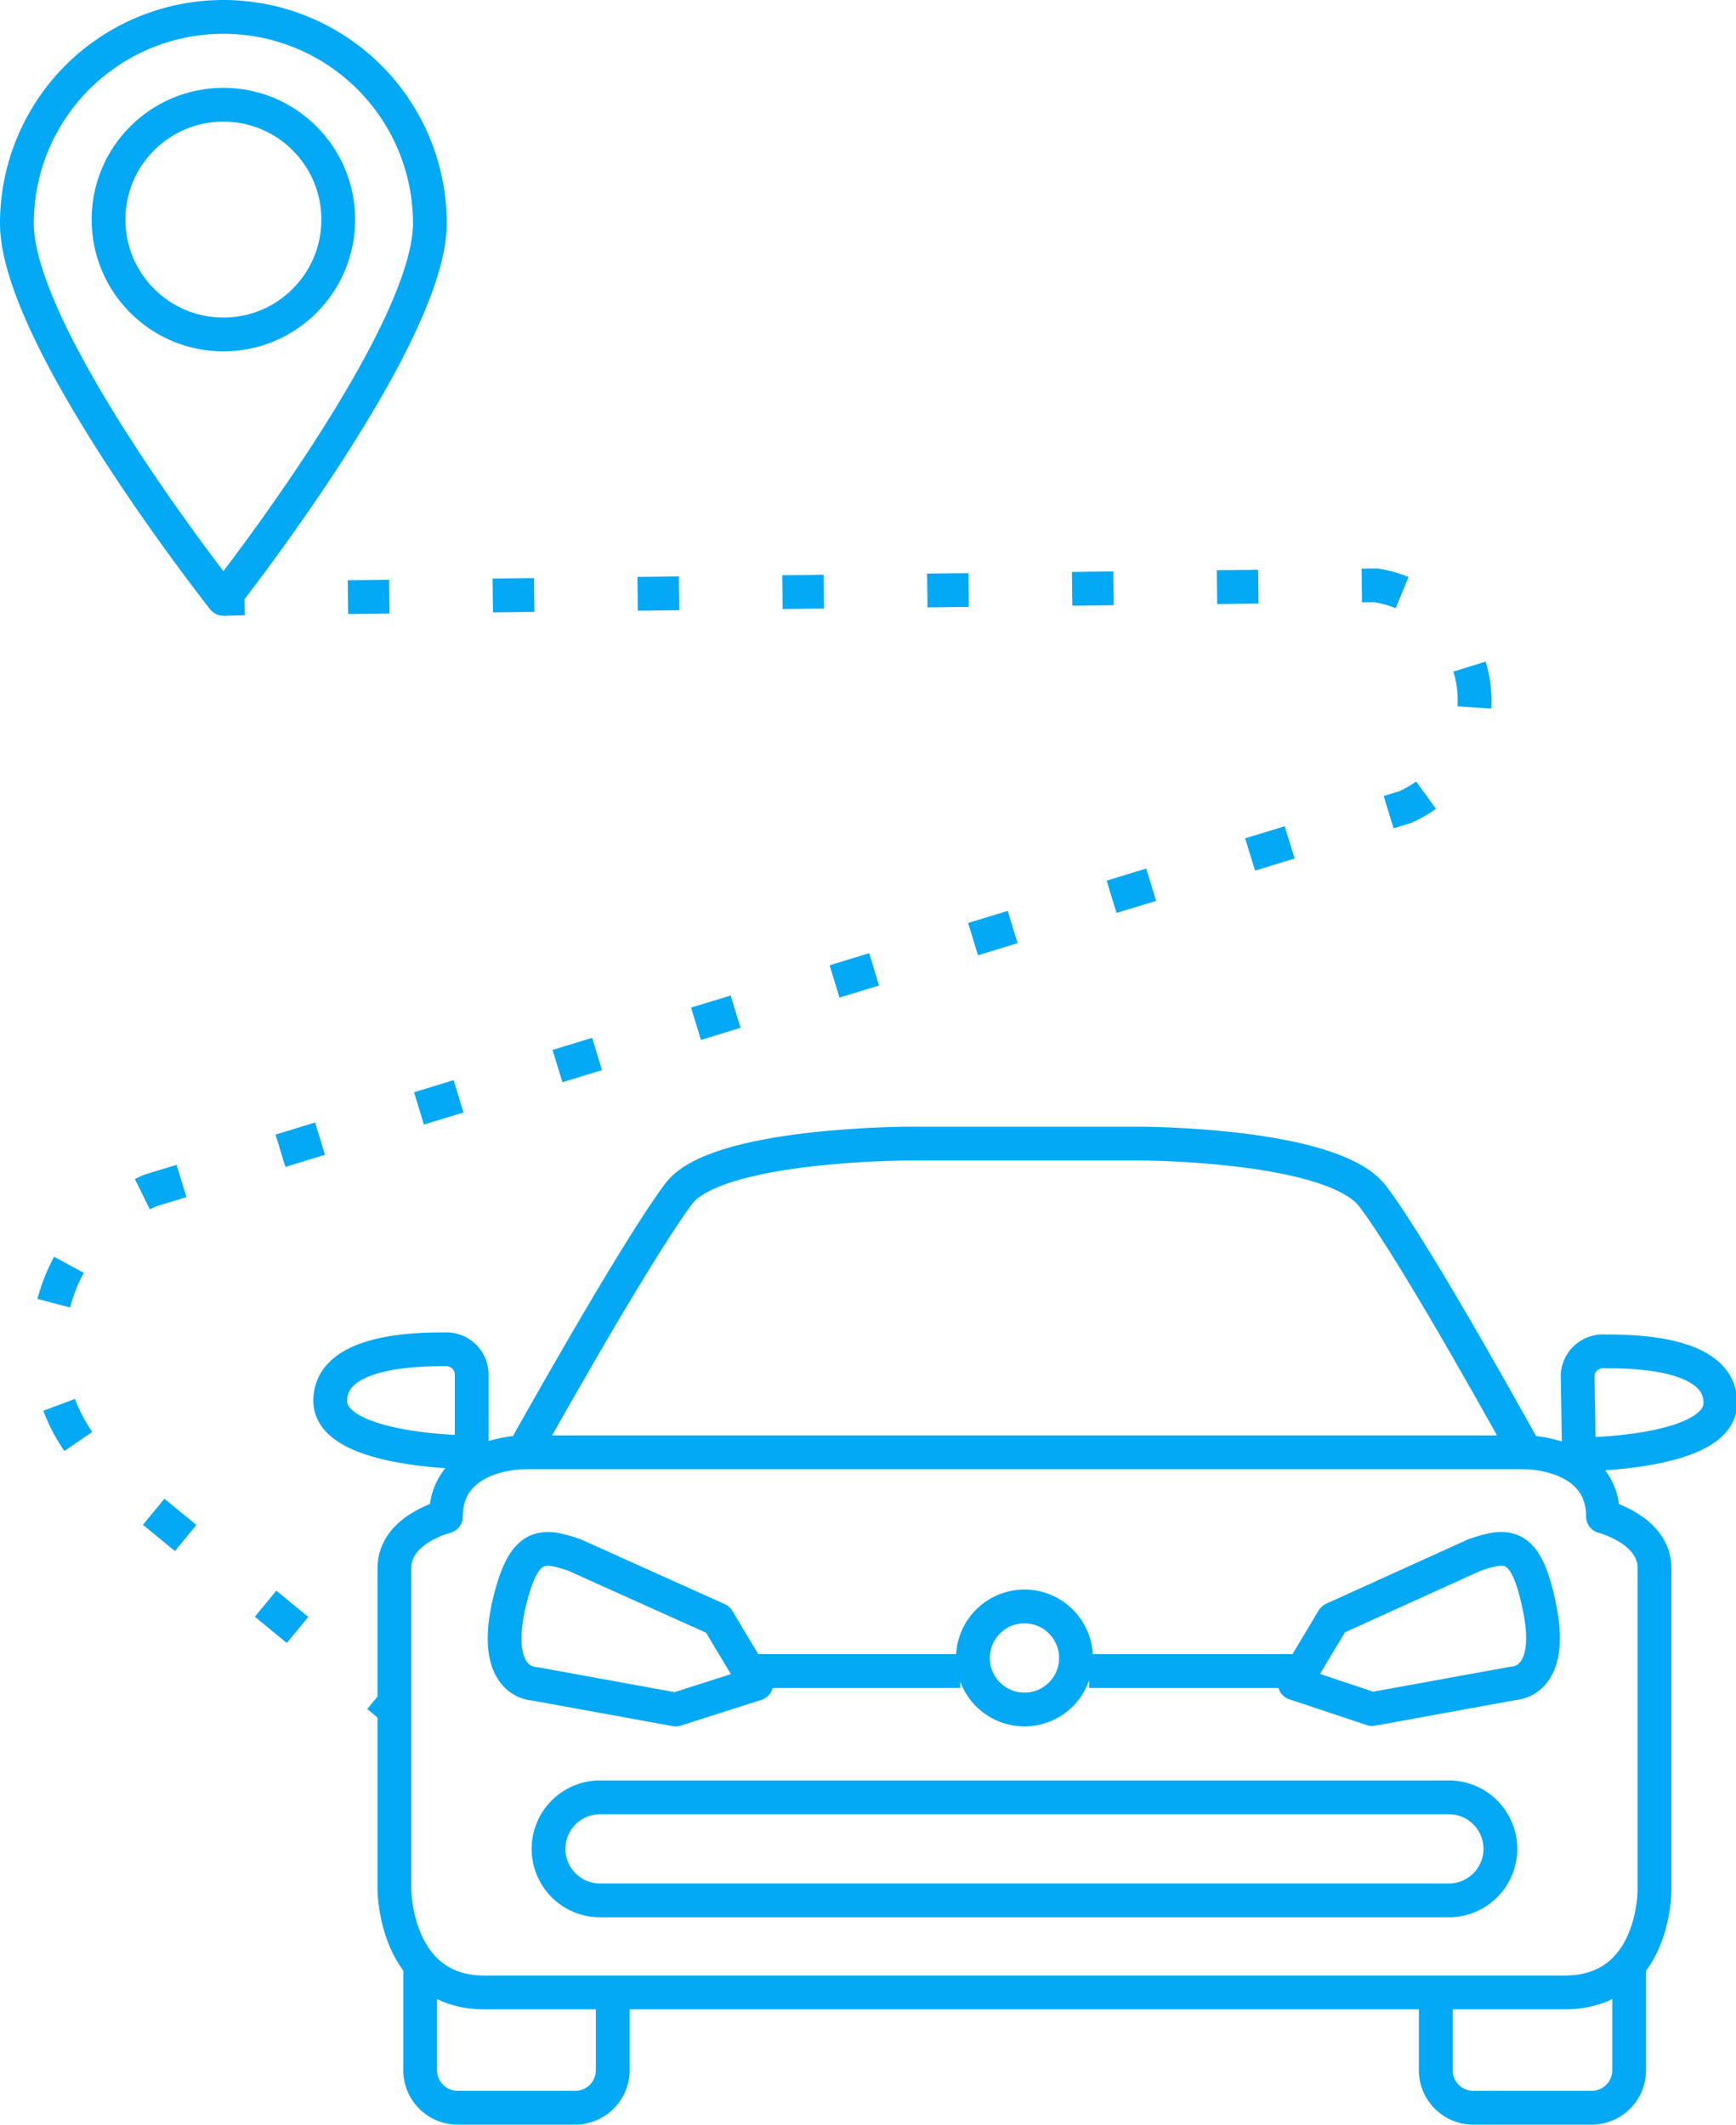 <svg xmlns="http://www.w3.org/2000/svg" viewBox="0 0 41.11 50.32"><defs><style>.a,.b{fill:none;stroke:#03a9f4;stroke-linejoin:round;stroke-width:0.8px;}.b{stroke-dasharray:0.98 2.45;}</style></defs><title>flexibility</title><path class="a" d="M13.6,36.82,17,38.35l.91,1.52L16,40.48l-3.35-.61s-1,0-.61-1.83C12.39,36.52,12.81,36.55,13.6,36.82Z"/><line class="a" x1="17.56" y1="39.57" x2="22.74" y2="39.57"/><circle class="a" cx="24.26" cy="39.26" r="1.22"/><path class="a" d="M11.17,32.56a.6.6,0,0,0-.61-.61c-.61,0-2.74,0-2.74,1.22s3.35,1.22,3.35,1.22Z"/><path class="a" d="M9.95,46.57V49a.89.89,0,0,0,.91.91H13.6a.89.89,0,0,0,.91-.91V47.18"/><path class="a" d="M23.35,47.18"/><path class="a" d="M25.79,39.26"/><path class="a" d="M24.26,34.39"/><path class="a" d="M34.92,36.82l-3.35,1.52-.91,1.52,1.83.61,3.35-.61s1,0,.61-1.83C36.14,36.52,35.71,36.55,34.92,36.82Z"/><line class="a" x1="30.96" y1="39.57" x2="25.79" y2="39.57"/><line class="a" x1="36.14" y1="34.39" x2="12.39" y2="34.39"/><path class="a" d="M37.36,32.56A.6.6,0,0,1,38,32c.61,0,2.74,0,2.74,1.22s-3.35,1.22-3.35,1.22Z"/><path class="a" d="M38.58,46.57V49a.89.89,0,0,1-.91.91H34.92A.89.89,0,0,1,34,49V47.18"/><path class="a" d="M37.05,47.18c2.16,0,2.13-2.44,2.13-2.44V37.13c0-.91-1.22-1.22-1.22-1.22,0-1.52-1.83-1.52-1.83-1.52s-2.56-4.66-3.62-6.06C31.57,27.08,27,27.08,27,27.08H21.52s-4.57,0-5.45,1.19c-1.07,1.43-3.68,6.12-3.68,6.12s-1.83,0-1.83,1.52c0,0-1.22.3-1.22,1.22v7.61s0,2.44,2.13,2.44Z"/><path class="a" d="M25.18,47.18"/><path class="a" d="M22.74,39.26"/><path class="a" d="M24.26,34.39"/><path class="a" d="M34.31,45a1.22,1.22,0,0,0,0-2.44H14.21a1.22,1.22,0,0,0,0,2.44Z"/><path class="a" d="M10.18,5.29c0,2.7-4.89,8.89-4.89,8.89S.4,8,.4,5.29a4.89,4.89,0,0,1,9.78,0Z"/><circle class="a" cx="5.29" cy="5.2" r="2.72"/><line class="a" x1="5.29" y1="14.18" x2="5.79" y2="14.17"/><path class="b" d="M8.24,14.14l24.34-.28a2.76,2.76,0,0,1,.7,5.25L3.56,28.19a4,4,0,0,0-1.05,6.68L8,39.38"/><line class="a" x1="8.95" y1="40.16" x2="9.34" y2="40.48"/></svg>